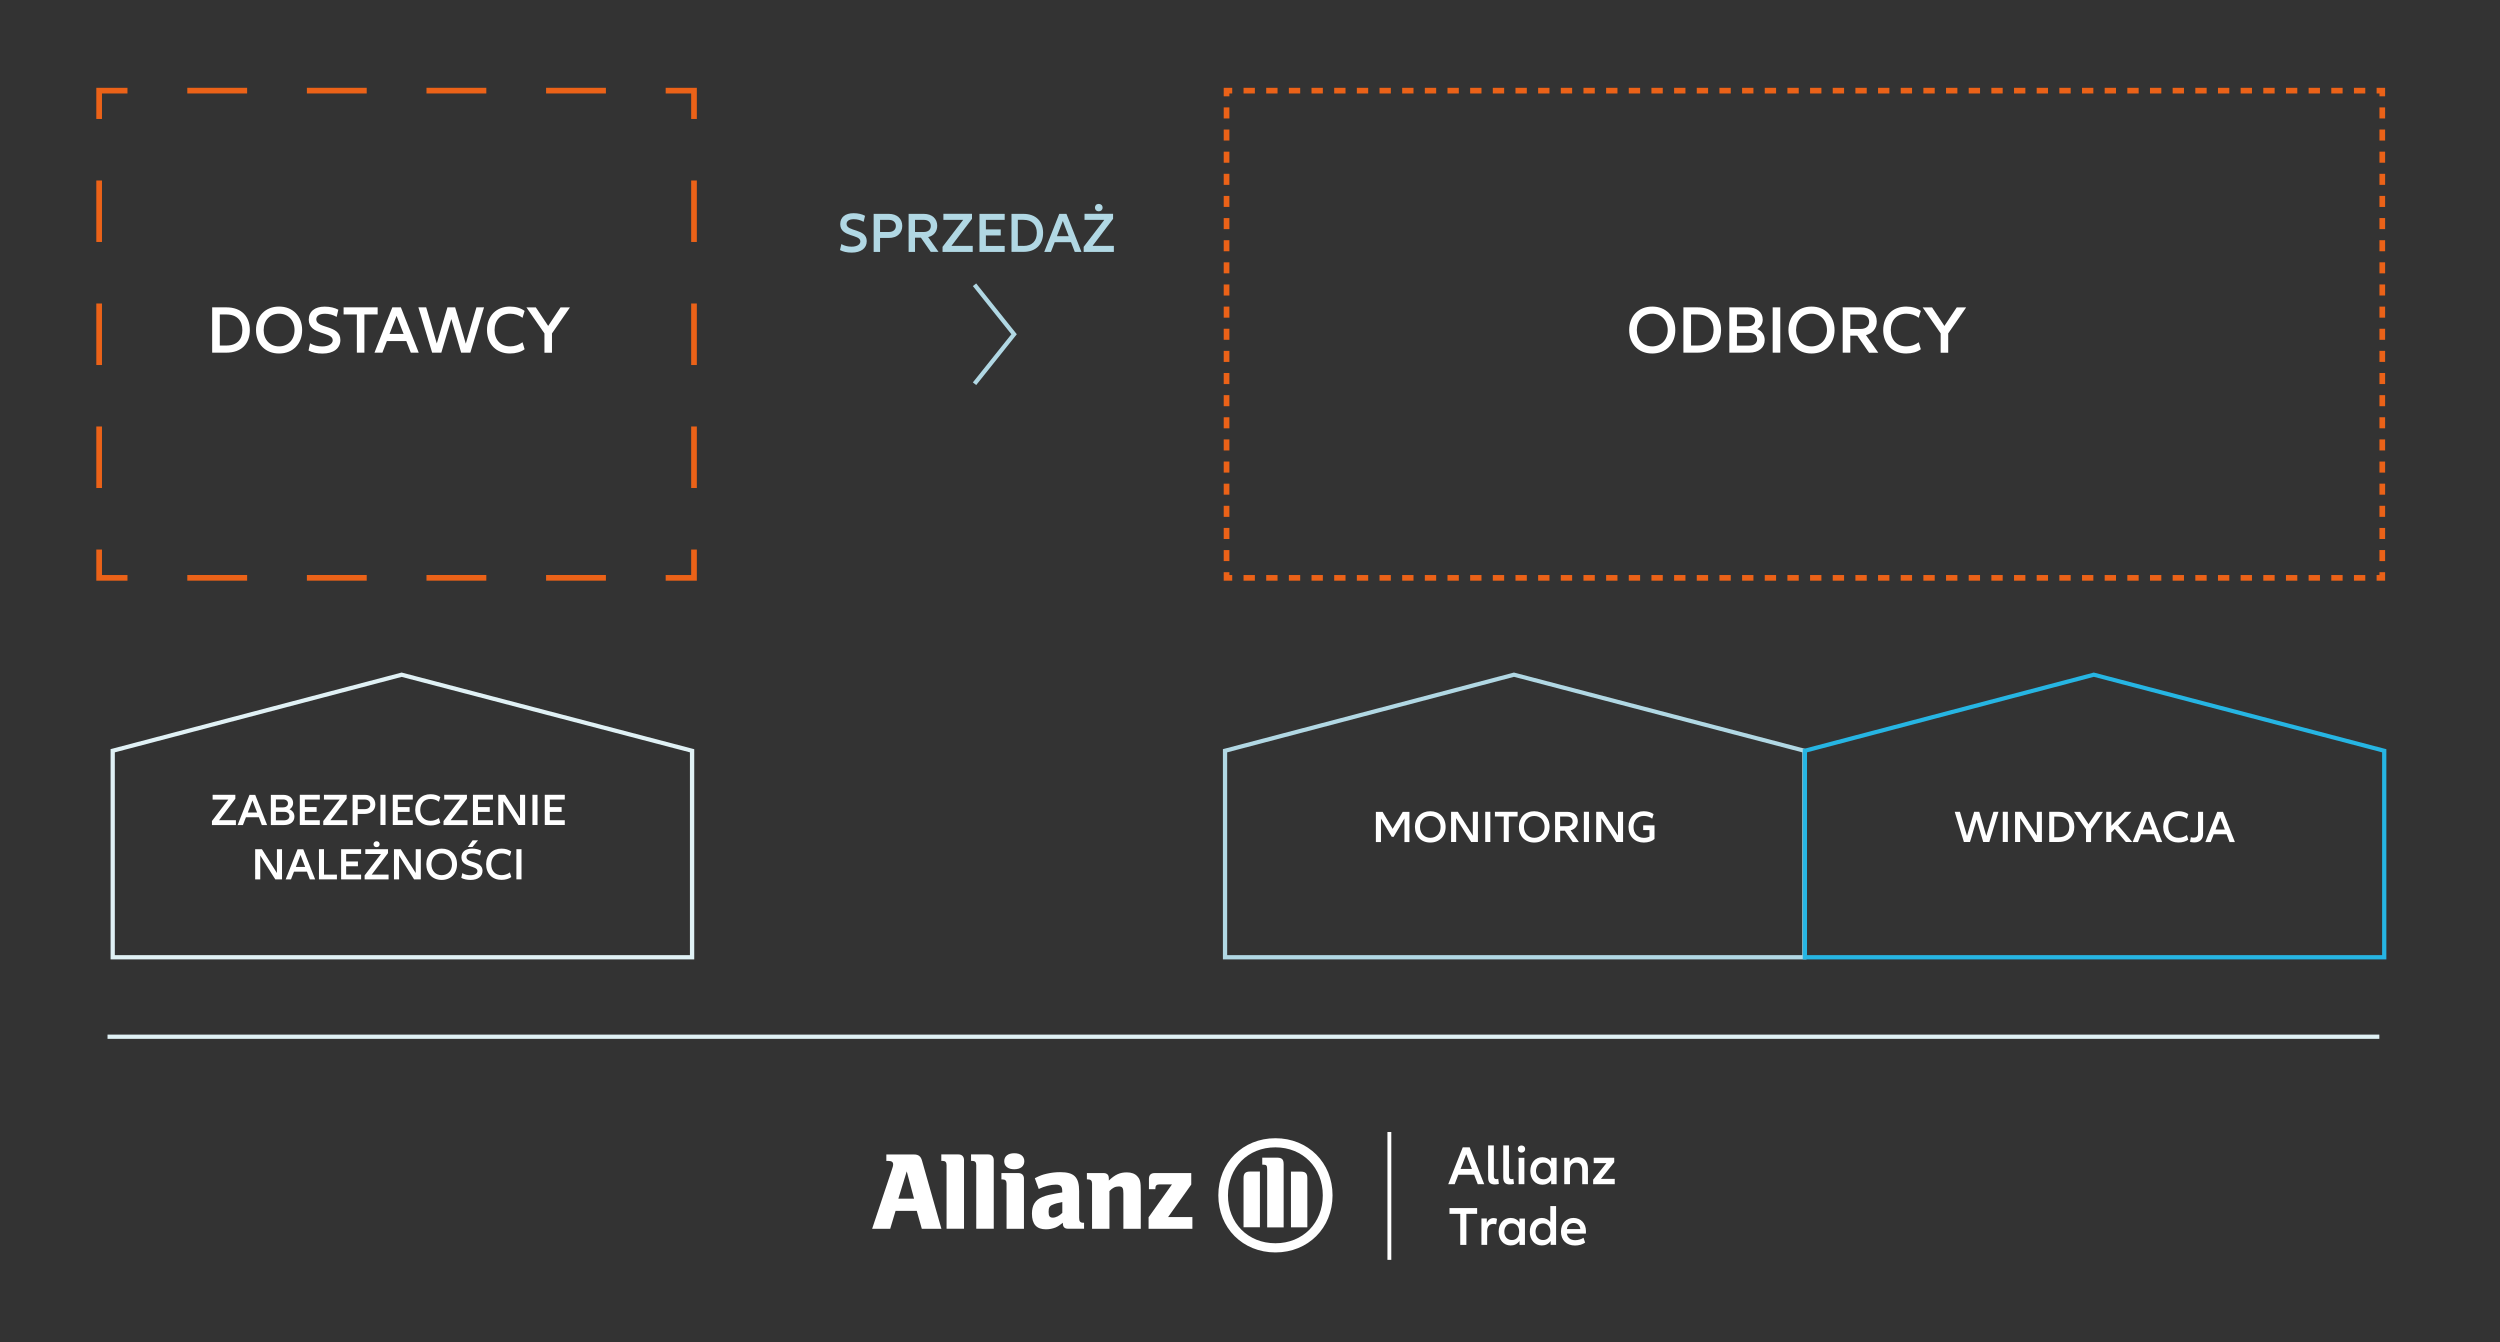 <?xml version="1.0" encoding="utf-8"?>
<!-- Generator: Adobe Illustrator 26.1.0, SVG Export Plug-In . SVG Version: 6.00 Build 0)  -->
<svg version="1.1" xmlns="http://www.w3.org/2000/svg" xmlns:xlink="http://www.w3.org/1999/xlink" x="0px" y="0px"
	 viewBox="0 0 441.28 236.89" style="enable-background:new 0 0 441.28 236.89;" xml:space="preserve">
<rect x="0" y="0" width="441.28" height="236.89" fill="#333333" stroke="none"/>
<style type="text/css">
	.st0{fill:#E0F1F5;}
	.st1{fill:#B1D8E4;}
	.st2{fill:#26B5E3;}
	.st3{fill:#FFFFFF;}
	.st4{fill:#EB6218;}
</style>
<g id="Layer_1">
</g>
<g id="Layer_2">
	<g>
		<path class="st0" d="M122.53,169.34H19.52v-37.11l0.28-0.07l51.1-13.45l0.1,0.03l51.54,13.5V169.34z M20.27,168.59h101.51V132.8
			L70.9,119.48L20.27,132.8V168.59z"/>
	</g>
	<g>
		<path class="st1" d="M318.87,169.34H215.86v-37.11l0.28-0.07l51.1-13.45l0.09,0.03l51.54,13.5V169.34z M216.61,168.59h101.51
			V132.8l-50.88-13.33l-50.63,13.33V168.59z"/>
	</g>
	<g>
		<path class="st2" d="M421.22,169.34H318.21v-37.11l0.28-0.07l51.1-13.45l0.09,0.03l51.54,13.5V169.34z M318.96,168.59h101.51
			V132.8l-50.88-13.33l-50.63,13.33V168.59z"/>
	</g>
	<g>
		<g>
			<g>
				<g>
					<path class="st3" d="M157.13,216.9l0.95-3.17h3.74l0.89,3.17h3.46l-3.44-12.08c-0.2-0.71-0.63-1.04-1.38-1.04h-4.9v1.14h0.41
						c0.51,0,0.79,0.2,0.79,0.59c0,0.26-0.06,0.47-0.26,1.06l-3.45,10.33H157.13z M161.34,211.58h-2.77l1.48-4.82L161.34,211.58z"/>
				</g>
				<g>
					<path class="st3" d="M170.16,216.9v-12.12c0-0.63-0.37-1.01-0.98-1.01h-3.03v1.14h0.2c0.51,0,0.73,0.22,0.73,0.73v11.25H170.16
						z"/>
				</g>
				<g>
					<path class="st3" d="M175.41,216.9v-12.12c0-0.63-0.38-1.01-0.98-1.01h-3.03v1.14h0.19c0.51,0,0.73,0.22,0.73,0.73v11.25
						H175.41z"/>
				</g>
				<g>
					<path class="st3" d="M180.74,216.9v-8.84c0-0.63-0.38-1-0.99-1h-2.99v1.12h0.18c0.51,0,0.73,0.23,0.73,0.75v7.97H180.74z
						 M180.8,204.97c0-0.88-0.65-1.41-1.77-1.41c-1.1,0-1.77,0.53-1.77,1.41c0,0.89,0.67,1.42,1.77,1.42
						C180.15,206.38,180.8,205.86,180.8,204.97"/>
				</g>
				<g>
					<path class="st3" d="M183.35,209.87c1.03-0.49,2.15-0.77,3.03-0.77c0.83,0,1.12,0.3,1.12,1.16v0.22
						c-1.26,0.2-1.65,0.28-2.36,0.44c-0.41,0.1-0.79,0.21-1.16,0.37c-1.24,0.5-1.83,1.46-1.83,2.93c0,1.87,0.81,2.77,2.48,2.77
						c0.61,0,1.16-0.12,1.66-0.31c0.43-0.19,0.69-0.35,1.32-0.85v0.14c0,0.61,0.31,0.92,0.93,0.92h2.81v-1.06h-0.14
						c-0.53,0-0.73-0.24-0.73-0.87v-4.69c0-2.5-0.87-3.37-3.37-3.37c-0.81,0-1.59,0.1-2.36,0.28c-0.77,0.17-1.17,0.33-2.09,0.79
						L183.35,209.87z M187.51,212.17v1.91c-0.51,0.53-1.14,0.85-1.67,0.85c-0.55,0-0.75-0.27-0.75-1.01c0-0.73,0.15-1.06,0.71-1.27
						C186.21,212.47,186.74,212.31,187.51,212.17"/>
				</g>
				<g>
					<path class="st3" d="M195.83,216.9v-6.65c0.51-0.57,1.04-0.83,1.65-0.83c0.65,0,0.81,0.26,0.81,1.25v6.23h3.07v-6.69
						c0-1.56-0.11-2.05-0.61-2.58c-0.41-0.46-1.04-0.69-1.85-0.69c-1.2,0-2.05,0.37-3.18,1.44v-0.39c0-0.61-0.32-0.93-0.95-0.93
						h-2.92v1.12h0.18c0.51,0,0.73,0.23,0.73,0.75v7.97H195.83z"/>
				</g>
				<g>
					<path class="st3" d="M210.47,214.83h-4.29l4.09-5.74v-2.03h-6.41c-0.73,0-1.06,0.33-1.06,1.06v1.79h1.14v-0.18
						c0-0.45,0.24-0.67,0.72-0.67h2.21l-4.13,5.81v2.03h7.73V214.83z"/>
				</g>
			</g>
			<g>
				<g>
					<path class="st3" d="M235.21,210.99c0-5.76-4.31-10.08-10.08-10.08c-5.77,0-10.08,4.32-10.08,10.08
						c0,5.77,4.31,10.08,10.08,10.08C230.9,221.07,235.21,216.76,235.21,210.99 M233.49,210.99c0,4.9-3.52,8.46-8.37,8.46
						c-4.84,0-8.37-3.56-8.37-8.46c0-4.9,3.52-8.47,8.37-8.47C229.97,202.53,233.49,206.11,233.49,210.99 M222.39,216.64v-9.85
						h-1.71c-0.85,0-1.18,0.31-1.18,1.18v8.66H222.39z M227.87,216.64h2.89v-8.66c0-0.87-0.34-1.18-1.18-1.18h-1.71V216.64z
						 M226.58,216.64v-11.12c0-0.89-0.31-1.18-1.18-1.18h-2.6v1.24h0.16c0.59,0,0.71,0.13,0.71,0.85v10.22H226.58z"/>
				</g>
			</g>
			<g>
				<rect x="244.9" y="199.81" class="st3" width="0.68" height="22.57"/>
			</g>
			<g>
				<g>
					<path class="st3" d="M260.2,207.35h-2.79l-0.64,1.67h-1.14l2.56-6.5h1.23l2.56,6.5h-1.14L260.2,207.35z M259.81,206.33l-1-2.59
						l-1,2.59H259.81z"/>
				</g>
				<g>
					<path class="st3" d="M263.68,202.17v5.43c0,0.37,0.15,0.53,0.46,0.53c0.12,0,0.23-0.02,0.32-0.06l0.11,0.89
						c-0.17,0.07-0.43,0.11-0.72,0.11c-0.81,0-1.18-0.37-1.18-1.28v-5.61H263.68z"/>
				</g>
				<g>
					<path class="st3" d="M266.35,202.17v5.43c0,0.37,0.15,0.53,0.46,0.53c0.12,0,0.23-0.02,0.32-0.06l0.11,0.89
						c-0.17,0.07-0.43,0.11-0.72,0.11c-0.81,0-1.18-0.37-1.18-1.28v-5.61H266.35z"/>
				</g>
				<g>
					<path class="st3" d="M267.91,202.82c0-0.37,0.26-0.63,0.65-0.63c0.38,0,0.65,0.26,0.65,0.63c0,0.37-0.27,0.63-0.65,0.63
						C268.18,203.45,267.91,203.19,267.91,202.82z M269.07,204.36v4.66h-1.01v-4.66H269.07z"/>
				</g>
				<g>
					<path class="st3" d="M270.12,206.69c0-1.43,0.88-2.43,2.12-2.43c0.62,0,1.17,0.25,1.56,0.8v-0.7h0.96v4.66h-0.96v-0.7
						c-0.39,0.55-0.94,0.8-1.56,0.8C270.99,209.11,270.12,208.13,270.12,206.69z M273.74,206.69c0-0.92-0.51-1.47-1.28-1.47
						c-0.8,0-1.34,0.6-1.34,1.47c0,0.88,0.54,1.47,1.34,1.47C273.24,208.16,273.74,207.6,273.74,206.69z"/>
				</g>
				<g>
					<path class="st3" d="M280.29,206.3v2.72h-1.01v-2.52c0-0.87-0.38-1.28-1.05-1.28c-0.69,0-1.11,0.46-1.11,1.25v2.55h-1.01v-4.66
						h0.95v0.72c0.31-0.57,0.86-0.82,1.48-0.82C279.61,204.26,280.29,205.01,280.29,206.3z"/>
				</g>
				<g>
					<path class="st3" d="M285.02,208.08v0.94h-3.81v-0.79l2.34-2.92h-2.24v-0.95h3.62v0.79l-2.34,2.93H285.02z"/>
				</g>
			</g>
			<g>
				<g>
					<path class="st3" d="M260.73,214.26h-1.9v5.48h-1.08v-5.48h-1.9v-1.02h4.88V214.26z"/>
				</g>
				<g>
					<path class="st3" d="M264.24,215.13l-0.15,0.99c-0.16-0.06-0.31-0.09-0.49-0.09c-0.67,0-1.1,0.43-1.1,1.36v2.34h-1.01v-4.66
						h0.95v0.81c0.24-0.59,0.66-0.88,1.22-0.88C263.86,215.01,264.06,215.05,264.24,215.13z"/>
				</g>
				<g>
					<path class="st3" d="M264.53,217.41c0-1.43,0.88-2.43,2.12-2.43c0.62,0,1.17,0.25,1.56,0.8v-0.7h0.96v4.66h-0.96v-0.7
						c-0.39,0.55-0.94,0.8-1.56,0.8C265.4,219.84,264.53,218.85,264.53,217.41z M268.15,217.41c0-0.92-0.51-1.47-1.28-1.47
						c-0.8,0-1.34,0.6-1.34,1.47c0,0.88,0.54,1.47,1.34,1.47C267.65,218.88,268.15,218.33,268.15,217.41z"/>
				</g>
				<g>
					<path class="st3" d="M274.67,212.9v6.84h-0.96v-0.7c-0.39,0.55-0.94,0.8-1.56,0.8c-1.25,0-2.12-0.98-2.12-2.43
						c0-1.43,0.88-2.43,2.12-2.43c0.59,0,1.11,0.23,1.5,0.72v-2.81H274.67z M273.66,217.41c0-0.92-0.51-1.47-1.28-1.47
						c-0.8,0-1.34,0.6-1.34,1.47c0,0.88,0.54,1.47,1.34,1.47C273.15,218.88,273.66,218.33,273.66,217.41z"/>
				</g>
				<g>
					<path class="st3" d="M279.93,217.75h-3.37c0.14,0.77,0.69,1.16,1.49,1.16c0.52,0,1.05-0.17,1.46-0.43l0.28,0.86
						c-0.46,0.32-1.09,0.51-1.78,0.51c-1.46,0-2.48-0.92-2.48-2.44c0-1.43,0.91-2.43,2.21-2.43s2.2,0.96,2.2,2.34
						C279.95,217.5,279.95,217.62,279.93,217.75z M276.57,216.95h2.38c-0.08-0.66-0.52-1.08-1.18-1.08
						C277.12,215.87,276.68,216.28,276.57,216.95z"/>
				</g>
			</g>
		</g>
	</g>
	<g>
		<g>
			<path class="st3" d="M41.64,144.78v0.85h-4.23v-0.71l2.89-3.78h-2.77v-0.85h4.01v0.7l-2.88,3.79H41.64z"/>
		</g>
		<g>
			<path class="st3" d="M45.7,144.26h-2.29l-0.53,1.37h-0.94l2.1-5.33h1.01l2.1,5.33h-0.94L45.7,144.26z M45.38,143.42l-0.82-2.13
				l-0.82,2.13H45.38z"/>
		</g>
		<g>
			<path class="st3" d="M51.97,144.14c0,0.88-0.69,1.49-1.82,1.49h-2.34v-5.33h2.16c1.1,0,1.77,0.59,1.77,1.44
				c0,0.47-0.22,0.86-0.63,1.12C51.66,143.1,51.97,143.56,51.97,144.14z M48.7,141.12v1.39h1.26c0.55,0,0.87-0.28,0.87-0.7
				c0-0.41-0.32-0.7-0.87-0.7H48.7z M51.08,144.05c0-0.45-0.34-0.75-0.93-0.75H48.7v1.5h1.45
				C50.74,144.79,51.08,144.49,51.08,144.05z"/>
		</g>
		<g>
			<path class="st3" d="M53.81,141.13v1.33h2.08v0.85h-2.08v1.47h2.64v0.84h-3.53v-5.33h3.53v0.84H53.81z"/>
		</g>
		<g>
			<path class="st3" d="M61.29,144.78v0.85h-4.23v-0.71l2.89-3.78h-2.77v-0.85h4.01v0.7l-2.88,3.79H61.29z"/>
		</g>
		<g>
			<path class="st3" d="M66.25,141.98c0,0.99-0.71,1.69-1.88,1.69h-1.23v1.96h-0.9v-5.33h2.13
				C65.54,140.29,66.25,140.98,66.25,141.98z M65.36,141.98c0-0.5-0.35-0.85-0.98-0.85h-1.23v1.69h1.23
				C65,142.83,65.36,142.48,65.36,141.98z"/>
		</g>
		<g>
			<path class="st3" d="M68.05,140.29v5.33h-0.9v-5.33H68.05z"/>
		</g>
		<g>
			<path class="st3" d="M70.22,141.13v1.33h2.08v0.85h-2.08v1.47h2.64v0.84h-3.53v-5.33h3.53v0.84H70.22z"/>
		</g>
		<g>
			<path class="st3" d="M73.29,142.96c0-1.68,1.12-2.77,2.7-2.77c0.68,0,1.29,0.18,1.73,0.51l-0.25,0.82
				c-0.41-0.32-0.93-0.49-1.46-0.49c-1.12,0-1.83,0.76-1.83,1.93c0,1.17,0.71,1.92,1.83,1.92c0.53,0,1.05-0.18,1.46-0.49l0.25,0.82
				c-0.43,0.32-1.05,0.5-1.73,0.5C74.41,145.72,73.29,144.63,73.29,142.96z"/>
		</g>
		<g>
			<path class="st3" d="M82.52,144.78v0.85h-4.23v-0.71l2.89-3.78h-2.77v-0.85h4.01v0.7l-2.88,3.79H82.52z"/>
		</g>
		<g>
			<path class="st3" d="M84.37,141.13v1.33h2.08v0.85h-2.08v1.47h2.64v0.84h-3.53v-5.33h3.53v0.84H84.37z"/>
		</g>
		<g>
			<path class="st3" d="M92.69,140.29v5.33H91.5l-2.65-4.21v4.21h-0.9v-5.33h1.19l2.65,4.21v-4.21H92.69z"/>
		</g>
		<g>
			<path class="st3" d="M94.88,140.29v5.33h-0.9v-5.33H94.88z"/>
		</g>
		<g>
			<path class="st3" d="M97.05,141.13v1.33h2.08v0.85h-2.08v1.47h2.64v0.84h-3.53v-5.33h3.53v0.84H97.05z"/>
		</g>
		<g>
			<path class="st3" d="M49.78,149.89v5.33h-1.19l-2.65-4.21v4.21h-0.9v-5.33h1.19l2.65,4.21v-4.21H49.78z"/>
		</g>
		<g>
			<path class="st3" d="M54.18,153.86h-2.29l-0.53,1.37h-0.94l2.1-5.33h1.01l2.1,5.33h-0.94L54.18,153.86z M53.86,153.02l-0.82-2.13
				l-0.82,2.13H53.86z"/>
		</g>
		<g>
			<path class="st3" d="M56.29,149.89h0.9v4.49h2.28v0.84h-3.17V149.89z"/>
		</g>
		<g>
			<path class="st3" d="M61.1,150.73v1.33h2.08v0.85H61.1v1.47h2.64v0.84h-3.53v-5.33h3.53v0.84H61.1z"/>
		</g>
		<g>
			<path class="st3" d="M68.59,154.38v0.85h-4.23v-0.71l2.89-3.78h-2.77v-0.85h4.01v0.7l-2.88,3.79H68.59z M65.93,149.02
				c0-0.31,0.22-0.53,0.54-0.53s0.54,0.22,0.54,0.53c0,0.3-0.22,0.51-0.54,0.51S65.93,149.32,65.93,149.02z"/>
		</g>
		<g>
			<path class="st3" d="M74.28,149.89v5.33h-1.19l-2.65-4.21v4.21h-0.9v-5.33h1.19l2.65,4.21v-4.21H74.28z"/>
		</g>
		<g>
			<path class="st3" d="M75.25,152.56c0-1.64,1.1-2.77,2.71-2.77c1.61,0,2.71,1.13,2.71,2.77c0,1.64-1.1,2.76-2.71,2.76
				C76.35,155.32,75.25,154.2,75.25,152.56z M79.78,152.56c0-1.15-0.75-1.93-1.82-1.93s-1.81,0.78-1.81,1.93
				c0,1.14,0.74,1.92,1.81,1.92S79.78,153.71,79.78,152.56z"/>
		</g>
		<g>
			<path class="st3" d="M81.61,154.12c0.43,0.25,0.91,0.37,1.43,0.37c0.78,0,1.23-0.31,1.23-0.74c0-1.04-2.82-0.55-2.82-2.42
				c0-0.96,0.7-1.54,1.88-1.54c0.62,0,1.21,0.14,1.6,0.37l-0.2,0.85c-0.42-0.25-0.9-0.38-1.37-0.38c-0.7,0-1.02,0.28-1.02,0.66
				c0,1.12,2.83,0.61,2.83,2.42c0,1-0.82,1.61-2.1,1.61c-0.66,0-1.22-0.13-1.65-0.36L81.61,154.12z M83.42,148.33h0.96l-0.98,1.18
				h-0.82L83.42,148.33z"/>
		</g>
		<g>
			<path class="st3" d="M85.81,152.56c0-1.68,1.12-2.77,2.7-2.77c0.68,0,1.3,0.18,1.73,0.51L90,151.12
				c-0.41-0.32-0.93-0.49-1.46-0.49c-1.12,0-1.83,0.76-1.83,1.93c0,1.17,0.71,1.92,1.83,1.92c0.53,0,1.05-0.18,1.46-0.49l0.25,0.82
				c-0.43,0.32-1.05,0.5-1.73,0.5C86.93,155.32,85.81,154.23,85.81,152.56z"/>
		</g>
		<g>
			<path class="st3" d="M92.05,149.89v5.33h-0.9v-5.33H92.05z"/>
		</g>
	</g>
	<g>
		<g>
			<path class="st3" d="M37.45,54.25h2.49c2.71,0,4.16,1.63,4.16,4.01c0,2.38-1.45,3.99-4.16,3.99h-2.49V54.25z M39.95,60.99
				c1.92,0,2.83-1.1,2.83-2.73c0-1.64-0.91-2.75-2.83-2.75H38.8v5.48H39.95z"/>
		</g>
		<g>
			<path class="st3" d="M45.19,58.26c0-2.46,1.66-4.15,4.07-4.15s4.07,1.69,4.07,4.15c0,2.46-1.66,4.14-4.07,4.14
				S45.19,60.72,45.19,58.26z M51.99,58.26c0-1.73-1.13-2.89-2.73-2.89c-1.61,0-2.72,1.16-2.72,2.89c0,1.72,1.12,2.88,2.72,2.88
				C50.87,61.14,51.99,59.97,51.99,58.26z"/>
		</g>
		<g>
			<path class="st3" d="M54.73,60.6c0.65,0.37,1.37,0.55,2.15,0.55c1.16,0,1.85-0.47,1.85-1.1c0-1.56-4.23-0.83-4.23-3.63
				c0-1.44,1.06-2.3,2.82-2.3c0.92,0,1.81,0.22,2.4,0.55l-0.3,1.27c-0.62-0.37-1.36-0.56-2.05-0.56c-1.04,0-1.54,0.42-1.54,1
				c0,1.68,4.25,0.91,4.25,3.62c0,1.5-1.22,2.41-3.15,2.41c-0.98,0-1.82-0.19-2.47-0.54L54.73,60.6z"/>
		</g>
		<g>
			<path class="st3" d="M66.66,55.51h-2.34v6.74h-1.33v-6.74h-2.34v-1.26h6.01V55.51z"/>
		</g>
		<g>
			<path class="st3" d="M71.72,60.2h-3.43l-0.79,2.05h-1.4l3.15-8h1.51l3.15,8h-1.4L71.72,60.2z M71.24,58.94l-1.24-3.19l-1.24,3.19
				H71.24z"/>
		</g>
		<g>
			<path class="st3" d="M85.44,54.25l-2.42,8h-1.62l-1.74-5.94l-1.76,5.94h-1.62l-2.43-8h1.38l1.87,6.38l1.88-6.38h1.36l1.88,6.41
				l1.88-6.41H85.44z"/>
		</g>
		<g>
			<path class="st3" d="M85.96,58.26c0-2.52,1.68-4.15,4.05-4.15c1.02,0,1.94,0.28,2.59,0.77l-0.37,1.22
				c-0.61-0.48-1.39-0.73-2.18-0.73c-1.68,0-2.75,1.14-2.75,2.89s1.07,2.88,2.75,2.88c0.79,0,1.57-0.26,2.18-0.73l0.37,1.24
				c-0.65,0.48-1.57,0.75-2.59,0.75C87.64,62.4,85.96,60.77,85.96,58.26z"/>
		</g>
		<g>
			<path class="st3" d="M96.1,58.85l-3.18-4.59h1.66l2.18,3.27l2.18-3.27h1.66l-3.17,4.59v3.41H96.1V58.85z"/>
		</g>
	</g>
	<g>
		<g>
			<path class="st3" d="M287.57,58.26c0-2.46,1.66-4.15,4.07-4.15c2.41,0,4.07,1.69,4.07,4.15c0,2.46-1.66,4.14-4.07,4.14
				C289.22,62.4,287.57,60.72,287.57,58.26z M294.37,58.26c0-1.73-1.13-2.89-2.73-2.89s-2.72,1.16-2.72,2.89
				c0,1.72,1.12,2.88,2.72,2.88S294.37,59.97,294.37,58.26z"/>
		</g>
		<g>
			<path class="st3" d="M297.14,54.25h2.49c2.71,0,4.16,1.63,4.16,4.01c0,2.38-1.45,3.99-4.16,3.99h-2.49V54.25z M299.64,60.99
				c1.92,0,2.83-1.1,2.83-2.73c0-1.64-0.91-2.75-2.83-2.75h-1.15v5.48H299.64z"/>
		</g>
		<g>
			<path class="st3" d="M311.49,60.02c0,1.32-1.03,2.23-2.73,2.23h-3.51v-8h3.24c1.66,0,2.65,0.89,2.65,2.16
				c0,0.71-0.34,1.29-0.95,1.68C311.03,58.46,311.49,59.16,311.49,60.02z M306.59,55.5v2.09h1.89c0.83,0,1.31-0.42,1.31-1.04
				c0-0.61-0.48-1.04-1.31-1.04H306.59z M310.15,59.89c0-0.67-0.5-1.13-1.39-1.13h-2.17v2.24h2.17
				C309.65,61.01,310.15,60.55,310.15,59.89z"/>
		</g>
		<g>
			<path class="st3" d="M314.24,54.25v8h-1.34v-8H314.24z"/>
		</g>
		<g>
			<path class="st3" d="M315.68,58.26c0-2.46,1.66-4.15,4.07-4.15c2.41,0,4.07,1.69,4.07,4.15c0,2.46-1.66,4.14-4.07,4.14
				C317.34,62.4,315.68,60.72,315.68,58.26z M322.48,58.26c0-1.73-1.13-2.89-2.73-2.89s-2.72,1.16-2.72,2.89
				c0,1.72,1.12,2.88,2.72,2.88S322.48,59.97,322.48,58.26z"/>
		</g>
		<g>
			<path class="st3" d="M327.84,59.25h-1.24v3h-1.34v-8h3.19c1.75,0,2.82,1.02,2.82,2.51c0,1.19-0.71,2.1-1.91,2.39l2.18,3.11h-1.63
				L327.84,59.25z M326.6,58.06h1.85c0.95,0,1.48-0.52,1.48-1.27c0-0.76-0.53-1.27-1.48-1.27h-1.85V58.06z"/>
		</g>
		<g>
			<path class="st3" d="M332.41,58.26c0-2.52,1.68-4.15,4.05-4.15c1.02,0,1.94,0.28,2.59,0.77l-0.37,1.22
				c-0.61-0.48-1.39-0.73-2.18-0.73c-1.68,0-2.75,1.14-2.75,2.89s1.07,2.88,2.75,2.88c0.79,0,1.57-0.26,2.18-0.73l0.37,1.24
				c-0.65,0.48-1.57,0.75-2.59,0.75C334.09,62.4,332.41,60.77,332.41,58.26z"/>
		</g>
		<g>
			<path class="st3" d="M342.55,58.85l-3.18-4.59h1.66l2.18,3.27l2.18-3.27h1.66l-3.17,4.59v3.41h-1.33V58.85z"/>
		</g>
	</g>
	<g>
		<g>
			<path class="st3" d="M248.79,148.63h-0.89v-4.16l-1.91,3.24h-0.33l-1.9-3.23v4.15h-0.9v-5.33h1.18l1.78,3.01l1.78-3.01h1.18
				V148.63z"/>
		</g>
		<g>
			<path class="st3" d="M249.75,145.96c0-1.64,1.1-2.77,2.71-2.77s2.71,1.13,2.71,2.77c0,1.64-1.1,2.76-2.71,2.76
				S249.75,147.6,249.75,145.96z M254.29,145.96c0-1.15-0.75-1.93-1.82-1.93s-1.82,0.78-1.82,1.93c0,1.14,0.74,1.92,1.82,1.92
				S254.29,147.11,254.29,145.96z"/>
		</g>
		<g>
			<path class="st3" d="M260.87,143.29v5.33h-1.19l-2.65-4.21v4.21h-0.9v-5.33h1.19l2.65,4.21v-4.21H260.87z"/>
		</g>
		<g>
			<path class="st3" d="M263.06,143.29v5.33h-0.9v-5.33H263.06z"/>
		</g>
		<g>
			<path class="st3" d="M267.88,144.13h-1.56v4.49h-0.89v-4.49h-1.56v-0.84h4.01V144.13z"/>
		</g>
		<g>
			<path class="st3" d="M268.1,145.96c0-1.64,1.1-2.77,2.71-2.77s2.71,1.13,2.71,2.77c0,1.64-1.1,2.76-2.71,2.76
				S268.1,147.6,268.1,145.96z M272.64,145.96c0-1.15-0.75-1.93-1.82-1.93s-1.82,0.78-1.82,1.93c0,1.14,0.74,1.92,1.82,1.92
				S272.64,147.11,272.64,145.96z"/>
		</g>
		<g>
			<path class="st3" d="M276.21,146.63h-0.82v2h-0.9v-5.33h2.13c1.17,0,1.88,0.68,1.88,1.67c0,0.79-0.47,1.4-1.27,1.59l1.46,2.07
				h-1.09L276.21,146.63z M275.38,145.83h1.23c0.63,0,0.98-0.34,0.98-0.85c0-0.5-0.35-0.85-0.98-0.85h-1.23V145.83z"/>
		</g>
		<g>
			<path class="st3" d="M280.47,143.29v5.33h-0.9v-5.33H280.47z"/>
		</g>
		<g>
			<path class="st3" d="M286.49,143.29v5.33h-1.19l-2.65-4.21v4.21h-0.9v-5.33h1.19l2.65,4.21v-4.21H286.49z"/>
		</g>
		<g>
			<path class="st3" d="M292.04,145.68v2.41c-0.42,0.39-1.1,0.63-1.89,0.63c-1.58,0-2.7-1.09-2.7-2.76c0-1.68,1.12-2.77,2.7-2.77
				c0.68,0,1.29,0.18,1.73,0.51l-0.25,0.81c-0.41-0.32-0.93-0.49-1.46-0.49c-1.12,0-1.83,0.77-1.83,1.94c0,1.17,0.71,1.93,1.83,1.93
				c0.35,0,0.7-0.08,0.98-0.22v-1.15h-1.11v-0.84H292.04z"/>
		</g>
	</g>
	<g>
		<g>
			<path class="st1" d="M148.51,43.08c0.54,0.31,1.15,0.46,1.8,0.46c0.98,0,1.55-0.39,1.55-0.93c0-1.31-3.55-0.69-3.55-3.05
				c0-1.21,0.89-1.93,2.37-1.93c0.78,0,1.52,0.18,2.01,0.46l-0.25,1.07c-0.52-0.31-1.14-0.47-1.72-0.47c-0.88,0-1.29,0.35-1.29,0.84
				c0,1.41,3.56,0.76,3.56,3.04c0,1.26-1.03,2.02-2.65,2.02c-0.83,0-1.53-0.16-2.07-0.45L148.51,43.08z"/>
		</g>
		<g>
			<path class="st1" d="M159.26,39.88c0,1.25-0.9,2.12-2.37,2.12h-1.55v2.47h-1.13v-6.72h2.68
				C158.36,37.75,159.26,38.62,159.26,39.88z M158.13,39.88c0-0.63-0.44-1.07-1.24-1.07h-1.55v2.14h1.55
				C157.69,40.95,158.13,40.51,158.13,39.88z"/>
		</g>
		<g>
			<path class="st1" d="M162.55,41.95h-1.04v2.52h-1.13v-6.72h2.68c1.47,0,2.37,0.86,2.37,2.1c0,1-0.59,1.76-1.6,2l1.83,2.61h-1.37
				L162.55,41.95z M161.51,40.95h1.55c0.8,0,1.24-0.43,1.24-1.07c0-0.63-0.44-1.07-1.24-1.07h-1.55V40.95z"/>
		</g>
		<g>
			<path class="st1" d="M171.7,43.4v1.07h-5.33v-0.9l3.64-4.76h-3.49v-1.07h5.05v0.89l-3.63,4.77H171.7z"/>
		</g>
		<g>
			<path class="st1" d="M174.02,38.81v1.68h2.62v1.07h-2.62v1.85h3.32v1.06h-4.45v-6.72h4.45v1.06H174.02z"/>
		</g>
		<g>
			<path class="st1" d="M178.54,37.75h2.09c2.28,0,3.49,1.37,3.49,3.36s-1.22,3.35-3.49,3.35h-2.09V37.75z M180.63,43.41
				c1.61,0,2.38-0.93,2.38-2.3c0-1.38-0.77-2.31-2.38-2.31h-0.97v4.6H180.63z"/>
		</g>
		<g>
			<path class="st1" d="M189.05,42.75h-2.88l-0.67,1.72h-1.18l2.65-6.72h1.27l2.65,6.72h-1.18L189.05,42.75z M188.64,41.69
				l-1.04-2.68l-1.04,2.68H188.64z"/>
		</g>
		<g>
			<path class="st1" d="M196.61,43.4v1.07h-5.33v-0.9l3.64-4.76h-3.49v-1.07h5.04v0.89l-3.62,4.77H196.61z M193.27,36.66
				c0-0.39,0.27-0.67,0.67-0.67c0.4,0,0.68,0.27,0.68,0.67c0,0.37-0.28,0.64-0.68,0.64C193.54,37.3,193.27,37.03,193.27,36.66z"/>
		</g>
	</g>
	<g>
		<g>
			<path class="st3" d="M352.76,143.29l-1.62,5.33h-1.08l-1.16-3.96l-1.17,3.96h-1.08l-1.62-5.33h0.92l1.25,4.25l1.26-4.25h0.9
				l1.25,4.27l1.26-4.27H352.76z"/>
		</g>
		<g>
			<path class="st3" d="M354.41,143.29v5.33h-0.9v-5.33H354.41z"/>
		</g>
		<g>
			<path class="st3" d="M360.42,143.29v5.33h-1.19l-2.65-4.21v4.21h-0.9v-5.33h1.19l2.65,4.21v-4.21H360.42z"/>
		</g>
		<g>
			<path class="st3" d="M361.71,143.29h1.66c1.81,0,2.77,1.09,2.77,2.67c0,1.58-0.97,2.66-2.77,2.66h-1.66V143.29z M363.37,147.79
				c1.28,0,1.89-0.74,1.89-1.82c0-1.1-0.61-1.83-1.89-1.83h-0.77v3.65H363.37z"/>
		</g>
		<g>
			<path class="st3" d="M368.21,146.36l-2.12-3.06h1.1l1.46,2.18l1.46-2.18h1.1l-2.11,3.06v2.27h-0.89V146.36z"/>
		</g>
		<g>
			<path class="st3" d="M373.29,146.32l-0.61,0.62v1.68h-0.9v-5.33h0.9v2.47l2.38-2.47h1.18l-2.36,2.42l2.49,2.91h-1.14
				L373.29,146.32z"/>
		</g>
		<g>
			<path class="st3" d="M380.2,147.26h-2.29l-0.53,1.37h-0.94l2.1-5.33h1.01l2.1,5.33h-0.94L380.2,147.26z M379.88,146.42
				l-0.82-2.13l-0.82,2.13H379.88z"/>
		</g>
		<g>
			<path class="st3" d="M381.83,145.96c0-1.68,1.12-2.77,2.7-2.77c0.68,0,1.29,0.18,1.73,0.51l-0.25,0.82
				c-0.41-0.32-0.93-0.49-1.46-0.49c-1.12,0-1.83,0.76-1.83,1.93c0,1.17,0.71,1.92,1.83,1.92c0.53,0,1.05-0.18,1.46-0.49l0.25,0.82
				c-0.43,0.32-1.05,0.5-1.73,0.5C382.95,148.72,381.83,147.63,381.83,145.96z"/>
		</g>
		<g>
			<path class="st3" d="M386.57,148.6l0.14-0.82c0.14,0.04,0.33,0.07,0.49,0.07c0.52,0,0.78-0.25,0.78-0.79v-3.77h0.89v3.89
				c0,0.98-0.58,1.52-1.55,1.52C387.06,148.7,386.78,148.66,386.57,148.6z"/>
		</g>
		<g>
			<path class="st3" d="M393.03,147.26h-2.29l-0.53,1.37h-0.94l2.1-5.33h1.01l2.1,5.33h-0.94L393.03,147.26z M392.71,146.42
				l-0.82-2.13l-0.82,2.13H392.71z"/>
		</g>
	</g>
	<g>
		<polygon class="st1" points="172.31,67.97 171.72,67.5 178.52,59 171.72,50.5 172.31,50.03 179.48,59 		"/>
	</g>
	<g>
		<g>
			<polygon class="st4" points="123,102.5 117.5,102.5 117.5,101.5 122,101.5 122,97 123,97 			"/>
		</g>
		<g>
			<path class="st4" d="M106.94,102.5H96.39v-1h10.56V102.5z M85.83,102.5H75.28v-1h10.56V102.5z M64.72,102.5H54.17v-1h10.56V102.5
				z M43.61,102.5H33.06v-1h10.56V102.5z"/>
		</g>
		<g>
			<polygon class="st4" points="22.5,102.5 17,102.5 17,97 18,97 18,101.5 22.5,101.5 			"/>
		</g>
		<g>
			<path class="st4" d="M18,86.14h-1V75.28h1V86.14z M18,64.43h-1V53.57h1V64.43z M18,42.71h-1V31.86h1V42.71z"/>
		</g>
		<g>
			<polygon class="st4" points="18,21 17,21 17,15.5 22.5,15.5 22.5,16.5 18,16.5 			"/>
		</g>
		<g>
			<path class="st4" d="M106.94,16.5H96.39v-1h10.56V16.5z M85.83,16.5H75.28v-1h10.56V16.5z M64.72,16.5H54.17v-1h10.56V16.5z
				 M43.61,16.5H33.06v-1h10.56V16.5z"/>
		</g>
		<g>
			<polygon class="st4" points="123,21 122,21 122,16.5 117.5,16.5 117.5,15.5 123,15.5 			"/>
		</g>
		<g>
			<path class="st4" d="M123,86.14h-1V75.28h1V86.14z M123,64.43h-1V53.57h1V64.43z M123,42.71h-1V31.86h1V42.71z"/>
		</g>
	</g>
	<g>
		<g>
			<polygon class="st4" points="421,102.5 419.5,102.5 419.5,101.5 420,101.5 420,101 421,101 			"/>
		</g>
		<g>
			<path class="st4" d="M417.5,102.5h-2v-1h2V102.5z M413.5,102.5h-2v-1h2V102.5z M409.5,102.5h-2v-1h2V102.5z M405.5,102.5h-2v-1h2
				V102.5z M401.5,102.5h-2v-1h2V102.5z M397.5,102.5h-2v-1h2V102.5z M393.5,102.5h-2v-1h2V102.5z M389.5,102.5h-2v-1h2V102.5z
				 M385.5,102.5h-2v-1h2V102.5z M381.5,102.5h-2v-1h2V102.5z M377.5,102.5h-2v-1h2V102.5z M373.5,102.5h-2v-1h2V102.5z
				 M369.5,102.5h-2v-1h2V102.5z M365.5,102.5h-2v-1h2V102.5z M361.5,102.5h-2v-1h2V102.5z M357.5,102.5h-2v-1h2V102.5z
				 M353.5,102.5h-2v-1h2V102.5z M349.5,102.5h-2v-1h2V102.5z M345.5,102.5h-2v-1h2V102.5z M341.5,102.5h-2v-1h2V102.5z
				 M337.5,102.5h-2v-1h2V102.5z M333.5,102.5h-2v-1h2V102.5z M329.5,102.5h-2v-1h2V102.5z M325.5,102.5h-2v-1h2V102.5z
				 M321.5,102.5h-2v-1h2V102.5z M317.5,102.5h-2v-1h2V102.5z M313.5,102.5h-2v-1h2V102.5z M309.5,102.5h-2v-1h2V102.5z
				 M305.5,102.5h-2v-1h2V102.5z M301.5,102.5h-2v-1h2V102.5z M297.5,102.5h-2v-1h2V102.5z M293.5,102.5h-2v-1h2V102.5z
				 M289.5,102.5h-2v-1h2V102.5z M285.5,102.5h-2v-1h2V102.5z M281.5,102.5h-2v-1h2V102.5z M277.5,102.5h-2v-1h2V102.5z
				 M273.5,102.5h-2v-1h2V102.5z M269.5,102.5h-2v-1h2V102.5z M265.5,102.5h-2v-1h2V102.5z M261.5,102.5h-2v-1h2V102.5z
				 M257.5,102.5h-2v-1h2V102.5z M253.5,102.5h-2v-1h2V102.5z M249.5,102.5h-2v-1h2V102.5z M245.5,102.5h-2v-1h2V102.5z
				 M241.5,102.5h-2v-1h2V102.5z M237.5,102.5h-2v-1h2V102.5z M233.5,102.5h-2v-1h2V102.5z M229.5,102.5h-2v-1h2V102.5z
				 M225.5,102.5h-2v-1h2V102.5z M221.5,102.5h-2v-1h2V102.5z"/>
		</g>
		<g>
			<polygon class="st4" points="217.5,102.5 216,102.5 216,101 217,101 217,101.5 217.5,101.5 			"/>
		</g>
		<g>
			<path class="st4" d="M217,99.04h-1v-1.95h1V99.04z M217,95.14h-1v-1.95h1V95.14z M217,91.23h-1v-1.95h1V91.23z M217,87.32h-1
				v-1.95h1V87.32z M217,83.42h-1v-1.95h1V83.42z M217,79.51h-1v-1.95h1V79.51z M217,75.6h-1v-1.95h1V75.6z M217,71.7h-1v-1.95h1
				V71.7z M217,67.79h-1v-1.95h1V67.79z M217,63.88h-1v-1.95h1V63.88z M217,59.98h-1v-1.95h1V59.98z M217,56.07h-1v-1.95h1V56.07z
				 M217,52.16h-1v-1.95h1V52.16z M217,48.25h-1V46.3h1V48.25z M217,44.35h-1v-1.95h1V44.35z M217,40.44h-1v-1.95h1V40.44z
				 M217,36.53h-1v-1.95h1V36.53z M217,32.63h-1v-1.95h1V32.63z M217,28.72h-1v-1.95h1V28.72z M217,24.81h-1v-1.95h1V24.81z
				 M217,20.91h-1v-1.95h1V20.91z"/>
		</g>
		<g>
			<polygon class="st4" points="217,17 216,17 216,15.5 217.5,15.5 217.5,16.5 217,16.5 			"/>
		</g>
		<g>
			<path class="st4" d="M417.5,16.5h-2v-1h2V16.5z M413.5,16.5h-2v-1h2V16.5z M409.5,16.5h-2v-1h2V16.5z M405.5,16.5h-2v-1h2V16.5z
				 M401.5,16.5h-2v-1h2V16.5z M397.5,16.5h-2v-1h2V16.5z M393.5,16.5h-2v-1h2V16.5z M389.5,16.5h-2v-1h2V16.5z M385.5,16.5h-2v-1h2
				V16.5z M381.5,16.5h-2v-1h2V16.5z M377.5,16.5h-2v-1h2V16.5z M373.5,16.5h-2v-1h2V16.5z M369.5,16.5h-2v-1h2V16.5z M365.5,16.5
				h-2v-1h2V16.5z M361.5,16.5h-2v-1h2V16.5z M357.5,16.5h-2v-1h2V16.5z M353.5,16.5h-2v-1h2V16.5z M349.5,16.5h-2v-1h2V16.5z
				 M345.5,16.5h-2v-1h2V16.5z M341.5,16.5h-2v-1h2V16.5z M337.5,16.5h-2v-1h2V16.5z M333.5,16.5h-2v-1h2V16.5z M329.5,16.5h-2v-1h2
				V16.5z M325.5,16.5h-2v-1h2V16.5z M321.5,16.5h-2v-1h2V16.5z M317.5,16.5h-2v-1h2V16.5z M313.5,16.5h-2v-1h2V16.5z M309.5,16.5
				h-2v-1h2V16.5z M305.5,16.5h-2v-1h2V16.5z M301.5,16.5h-2v-1h2V16.5z M297.5,16.5h-2v-1h2V16.5z M293.5,16.5h-2v-1h2V16.5z
				 M289.5,16.5h-2v-1h2V16.5z M285.5,16.5h-2v-1h2V16.5z M281.5,16.5h-2v-1h2V16.5z M277.5,16.5h-2v-1h2V16.5z M273.5,16.5h-2v-1h2
				V16.5z M269.5,16.5h-2v-1h2V16.5z M265.5,16.5h-2v-1h2V16.5z M261.5,16.5h-2v-1h2V16.5z M257.5,16.5h-2v-1h2V16.5z M253.5,16.5
				h-2v-1h2V16.5z M249.5,16.5h-2v-1h2V16.5z M245.5,16.5h-2v-1h2V16.5z M241.5,16.5h-2v-1h2V16.5z M237.5,16.5h-2v-1h2V16.5z
				 M233.5,16.5h-2v-1h2V16.5z M229.5,16.5h-2v-1h2V16.5z M225.5,16.5h-2v-1h2V16.5z M221.5,16.5h-2v-1h2V16.5z"/>
		</g>
		<g>
			<polygon class="st4" points="421,17 420,17 420,16.5 419.5,16.5 419.5,15.5 421,15.5 			"/>
		</g>
		<g>
			<path class="st4" d="M421,99.04h-1v-1.95h1V99.04z M421,95.14h-1v-1.95h1V95.14z M421,91.23h-1v-1.95h1V91.23z M421,87.32h-1
				v-1.95h1V87.32z M421,83.42h-1v-1.95h1V83.42z M421,79.51h-1v-1.95h1V79.51z M421,75.6h-1v-1.95h1V75.6z M421,71.7h-1v-1.95h1
				V71.7z M421,67.79h-1v-1.95h1V67.79z M421,63.88h-1v-1.95h1V63.88z M421,59.98h-1v-1.95h1V59.98z M421,56.07h-1v-1.95h1V56.07z
				 M421,52.16h-1v-1.95h1V52.16z M421,48.25h-1V46.3h1V48.25z M421,44.35h-1v-1.95h1V44.35z M421,40.44h-1v-1.95h1V40.44z
				 M421,36.53h-1v-1.95h1V36.53z M421,32.63h-1v-1.95h1V32.63z M421,28.72h-1v-1.95h1V28.72z M421,24.81h-1v-1.95h1V24.81z
				 M421,20.91h-1v-1.95h1V20.91z"/>
		</g>
	</g>
	<g>
		<rect x="18.98" y="182.62" class="st0" width="401" height="0.75"/>
	</g>
</g>
</svg>
